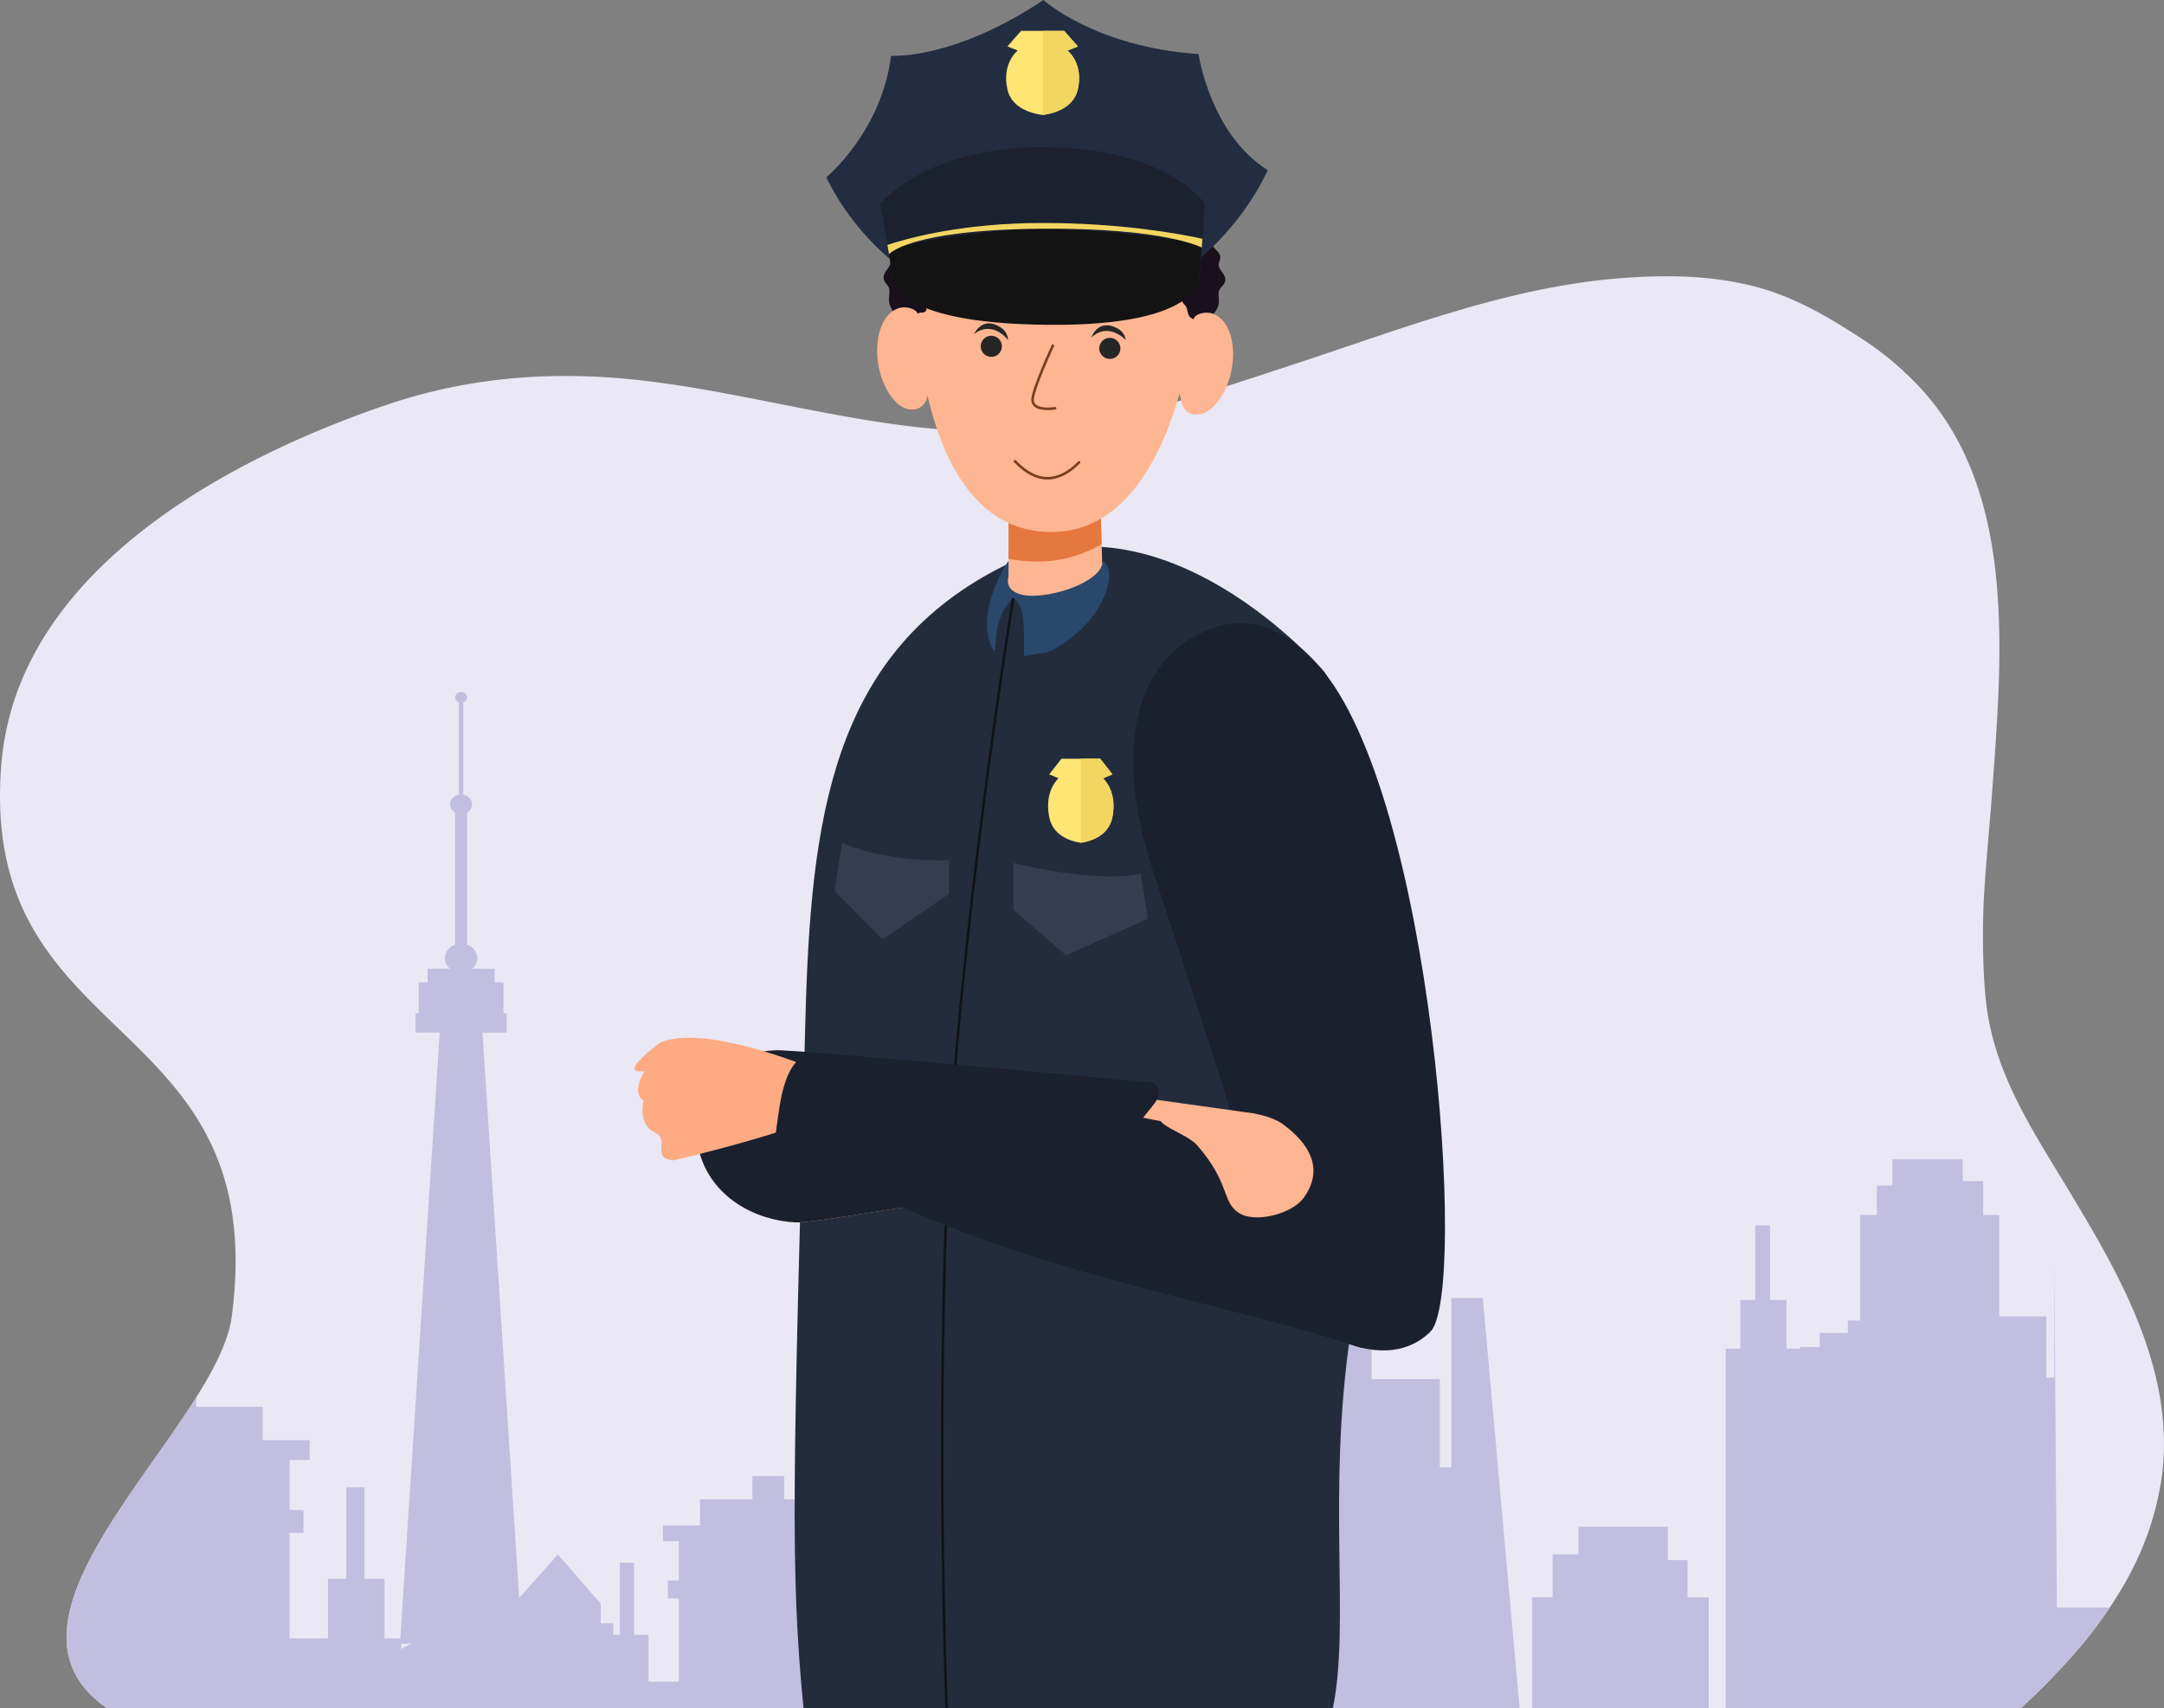 <svg id="Layer_1" data-name="Layer 1" xmlns="http://www.w3.org/2000/svg" xmlns:xlink="http://www.w3.org/1999/xlink" viewBox="0 0 1260.56 995.08"><rect x="0" y="0" width="1260.56" height="995.08" fill="#808080" stroke="none"/><defs><style>.cls-1,.cls-19,.cls-2,.cls-20,.cls-25{fill:none;}.cls-1{clip-rule:evenodd;}.cls-3{fill:#e9e8f4;}.cls-10,.cls-11,.cls-12,.cls-14,.cls-15,.cls-16,.cls-18,.cls-26,.cls-27,.cls-29,.cls-3,.cls-5,.cls-6,.cls-7,.cls-9{fill-rule:evenodd;}.cls-4{clip-path:url(#clip-path);}.cls-5{fill:#c1bee0;}.cls-6{fill:#efefef;}.cls-7{fill:#fabd2b;}.cls-8{clip-path:url(#clip-path-2);}.cls-9{fill:#f4af06;}.cls-10{fill:#232c3d;}.cls-11{fill:#2a486c;}.cls-12{fill:#feb591;}.cls-13{clip-path:url(#clip-path-3);}.cls-14{fill:#e5783f;}.cls-15{fill:#18101c;}.cls-16,.cls-17{fill:#19101c;}.cls-18{fill:#262626;}.cls-19{stroke:#793f22;}.cls-19,.cls-20{stroke-linecap:round;stroke-linejoin:round;stroke-width:1.5px;}.cls-20{stroke:#793f23;}.cls-21{fill:#222d41;}.cls-22{fill:#1b212f;}.cls-23{fill:#131313;}.cls-24{fill:#ffe574;}.cls-25{stroke:#0f1216;stroke-miterlimit:10;stroke-width:1.46px;}.cls-26{fill:#1a202e;}.cls-27{fill:#333f51;}.cls-28{fill:#f2d661;}.cls-29{fill:#feab83;}</style><clipPath id="clip-path"><path class="cls-1" d="M1177,995.05H62.5c-79-54,64-163.41,72.52-228.35C158.5,587.24-12.91,613,.78,445.15,9.84,334.06,129.54,268.46,224.61,236c49.82-17,100.5-20.32,152-14.09,76.08,9.2,150.35,35.33,227.54,28.17,22.62-2.1,55.15-8.51,77.18-14.91,25.06-7.28,49.88-15.61,74.74-23.77C818.15,191,879.61,166.92,944.56,162c25.77-2,51.93-1.71,77.26,4.79,24.39,6.26,45.41,19,67,33.35a185.59,185.59,0,0,1,27.86,23.73c58.4,60.79,49.66,156.82,43.69,238.38-1.46,19.94-3.5,39.83-4.67,59.8-1,17.77-.8,42.1,1,59.8,4.31,42.95,27.67,77,48.24,111.26,28.44,47.29,61.53,103,54.69,164.21a169.86,169.86,0,0,1-11.16,42.86c-7.33,18.17-17.9,34.87-29.29,49.8-10.93,14.34-28.88,33.28-42.25,45.1Z"/></clipPath><clipPath id="clip-path-2"><path class="cls-2" d="M517.14,552.42c2.55,157.46,24.39,205.07,20.45,275.76,9.45,31.07,59.49,91,112.46,56.91,0,0,101-408.37,44.93-488.9-15.18-21.79-35.36-31.87-56.66-31.88-57.42,0-123,73.26-121.18,188.11Z"/></clipPath><clipPath id="clip-path-3"><path class="cls-2" d="M587.48,289.75l0,46.2s-2.94,7.9,7.82,10.46c12.8,3,42.89-5.54,46.75-17.42l-2.4-89.75-52.21,50.51Z"/></clipPath></defs><path class="cls-3" d="M1177,995.05H62.5c-79-54,64-163.41,72.52-228.35C158.5,587.24-12.91,613,.78,445.15,9.84,334.06,129.54,268.46,224.61,236c49.82-17,100.5-20.32,152-14.09,76.08,9.2,150.35,35.33,227.54,28.17,22.62-2.1,55.15-8.51,77.18-14.91,25.06-7.28,49.88-15.61,74.74-23.77C818.15,191,879.61,166.92,944.56,162c25.77-2,51.93-1.71,77.26,4.79,24.39,6.26,45.41,19,67,33.35a185.59,185.59,0,0,1,27.86,23.73c58.4,60.79,49.66,156.82,43.69,238.38-1.46,19.94-3.5,39.83-4.67,59.8-1,17.77-.8,42.1,1,59.8,4.31,42.95,27.67,77,48.24,111.26,28.44,47.29,61.53,103,54.69,164.21a169.86,169.86,0,0,1-11.16,42.86c-7.33,18.17-17.9,34.87-29.29,49.8-10.93,14.34-28.88,33.28-42.25,45.1Z"/><g class="cls-4"><path class="cls-5" d="M759.59,1116.19V963.75h-9.73v-32.3h-9.92V881.87H730.1v49.58H719.22v32.3h-9v-1H697.05v-9.34H678.4v-8.26h-8.21V875H659.08V855.4h-10.3V837.93H602.05v14.48H588.46V875H577.78v67.4H546.53v40.57h-5.3V905.19H526.8V857.27H481.34v47.92H475.6v-16.6H463.12V873.3h-6.34V859.78H438.29V873.3H407.76v15.29H386.21v9h9.21v23H389v10.44h6.39v48.46H377.78V952.23h-8.4v-42h-8.33v42h-3.82v-6.75h-7.3V934.1L325,905.42,299.41,934.1v11.38h-5.62v-14.3L278.86,939V897.08l-34.11,15.08v42.6l-11.06,5.69v-6.13H224V919.61h-11.7V866.32H201.74v53.29H191.07v34.71H168.69V892.81h8.1V879.55h-8.1V850.33h11.69V838.84H153v-19.4H114.28V802.27H90.8v17.17h-8v19.4H66.92v21.07H59.63V799.08H39.14V705.71H20.61v93.37H1.93v60.83H-16.38v98.65h-6.73V907.08H-62.77V821.53H-76.33V792.92H-93.58V774.53H-152.9v22.18H-166v24.82h-14.1v89h-10.41v10.49h-23.68v11.85h-16.71v1.33H-242.3v-41h-13.81V830.31H-268.6v62.93h-12.59v41h-12.34v182ZM-230.87,1106V939.93h7.15v17.85h-5v8.11h5v38.23h-5v88.7h5V1106Z"/><path class="cls-5" d="M1005.25,1163.24V785.51h8.52v-28.3h8.69V713.75h8.62v43.46h9.54v28.3h7.89v-.91h11.54v-8.19h16.35v-7.24h7.19V707.7h9.73V690.56h9V675.25h41v12.69h11.91V707.7h9.36v59.06H1192v35.55h4.64V734.19l1.53,202.14h50.95v42h5V963.78h10.94V950.39h5.56V938.53h16.2v11.86h26.75v13.39h18.89v7.94h-8.07v20.17H1330v9.16h-5.59v42.46h15.45v-24h7.37V982.76h7.3v36.79h3.35v-5.91h6.39v-10l21.86-25.13,22.42,25.13v10h4.92V1001.1l13.09,6.87V971.23l29.88,13.21v37.33l9.7,5v-5.38h8.48V991h10.25v-46.7h9.27V991h9.34v30.41h19.62v-53.9H1516V955.86h7.1V930.25h-10.24V920.19h24v-17h34v-15h20.57v15h7v17h13.89v18.45h6.38v-53.3h18V803.51h16.23v81.83h16.38v53.3h16v86.46h5.9V980h34.76V905h11.88V879.94h15.12V863.83h52v19.44h11.45V905h12.36v78h9.12v9.19h20.75v10.39h14.64v1.16h10V967.86h12.11V912.71h10.94v55.15h11v35.92h10.81v159.46Zm868-8.94V1008.77H1867v15.65h4.34v7.1H1867V1065h4.34v77.73H1867v11.54Z"/><path class="cls-5" d="M568.3,1012.37l317.8-7.15L863.76,756.08H845.45v98.66h-6.72V803.26H799.06V717.71H785.5V689.1H768.25V670.71H708.94v22.18H695.87v24.82h-14.1v89H671.35v10.49H647.68v11.85H631v1.32H619.54v-41H605.72V726.48H593.24v62.94h-12.6v41H568.3v182Zm62.67-10.2V836.11h7.14V854h-5v8.1h5V900.3h-5V989h5v13.17Z"/><path class="cls-5" d="M1094.79,1188.63l-278.49-6.26,19.57-271.63V964h16v86.46h5.9v-45.12h34.75v-75h11.89V905.34h15.11V889.23h52v19.44H983v21.74h12.35v78h9.13v9.19h20.74V1028h14.65v1.16h10V993.26H1062V938.1h10.94v55.16h11v35.92h10.81v159.45Zm-54.91-8.93V1034.17h-6.26v15.65H1038v7.1h-4.34v33.51H1038v77.73h-4.34v11.54Z"/><path class="cls-5" d="M269.88,409a3.13,3.13,0,0,0,2.22-2.88,3.52,3.52,0,0,0-7,0,3.13,3.13,0,0,0,2.22,2.88v53.91a5.91,5.91,0,0,0-5.15,5.58,5.56,5.56,0,0,0,2.93,4.78v77a8.5,8.5,0,0,0-6,7.81,8,8,0,0,0,3.07,6.18H249.07v7.89h-5.14v18h-1.86v11.27h14.08L233,957.32h71.15L281.05,601.44h14.09V590.17h-1.87v-18h-5.13v-7.89H275a8,8,0,0,0,3.07-6.18,8.5,8.5,0,0,0-6-7.81v-77a5.58,5.58,0,0,0,2.93-4.78,5.91,5.91,0,0,0-5.15-5.58V409Z"/></g><path class="cls-6" d="M583.4,631.44S501.34,845.67,469.49,895.8c-2.44,17.17,10.77,25.35,24.59,23.7,0,0,148.57-177.19,161.73-241,0,0-39.81-38.58-72.41-47"/><path class="cls-6" d="M560.05,810.71c38.64-31.85,88.58-276.58,53.13-370.22-13.53-35.77-34.77-44.33-59-42-33.52,3.2-69.94,35.52-74.09,120.24-7.14,146,2.41,168-5.51,233.22,6.87,29.35,51.1,59.22,85.49,58.78"/><path class="cls-7" d="M650.05,885.09s101-408.38,44.93-488.9S514.6,395,517.14,552.42s24.4,205.08,20.45,275.76c9.45,31.07,59.49,91,112.46,56.91"/><g class="cls-8"><path class="cls-9" d="M509.63,490c-3.32.52,1.87,6.47,2.47,9.77,1.09,6,1.9,12.09,2.76,18.14,2.74,19.22,5,38.47,6.92,57.79,6.07,60.4,14.41,119.58,30.27,178.26,7.32,27.11,13.74,55.38,27.11,80.28a116.71,116.71,0,0,0,53.65,50.68,155.82,155.82,0,0,0,28.1,9.3c.66.16,12.64,2.93,12.17,3.63-3.09,4.52-28.52.71-32.79.49-34-1.79-70.31-7.1-98.43-27.83-60.3-44.44-67.73-135.72-65.75-204.28.78-26.76-1.14-59.88,20-78.72"/></g><path class="cls-10" d="M468.07,995.05H776.39c10.25-49.65-3.56-124.62,10.28-218.34,34.09-230.85,35.64-300.41-15.07-385.16,0,0-94.19-110.62-190.7-60S472.3,477.66,469.18,593c-7.15,264.29-9.08,321.13-1.11,402.1"/><path class="cls-11" d="M642.86,326.81c.6.13-.92.87-1.42,1.25-1.06.81-2.13,1.6-3.23,2.35a102.31,102.31,0,0,1-11.05,6.6,91.54,91.54,0,0,1-24.23,8.48c-3.28.66-9.59-.19-12.48,1.5-.69.4,2.78,4.4,3.08,4.84,2,2.93,2.3,6.84,2.61,10.47.78,9.19,0,20.22.65,20,3.09-1.13,12.9-1.85,15.81-3.44,12.83-7,24.47-17.35,30.69-31.64,2.14-4.92,5.71-17.37-1.27-20.52"/><path class="cls-11" d="M593.7,347.27c.14-.64-3.3,1-3.51,1.17a26.44,26.44,0,0,0-5.77,7.48A41.21,41.21,0,0,0,580.23,371c-.07.64-.43,8.28-1,8-1.28-.63-2-3.19-2.41-4.39a35.6,35.6,0,0,1-1.72-14.28,55.1,55.1,0,0,1,3.3-15.2,83.06,83.06,0,0,1,6-13.51,34.4,34.4,0,0,1,3.14-5c.34-.41,1.43-1.26,1.45-.72.16,4.95-1.54,8.86,1.44,13.6a35.56,35.56,0,0,0,4.57,6.15c.25.25,1.75,1.24,1.51,1.67"/><path class="cls-12" d="M587.48,289.75l0,46.21s-2.94,7.89,7.82,10.45c12.8,3,42.89-5.54,46.75-17.43l-2.4-89.74-52.21,50.51Z"/><g class="cls-13"><path class="cls-14" d="M662.53,305.32c.22-1.14-1.51,1.66-2.45,2.25a45.84,45.84,0,0,1-6.42,3.22c-6.45,2.78-10.37,5.66-16.72,8.73-21.09,10.19-40.06,8.76-60.83,3.5-4.88-1.23-26.37-8.52-26.6-15.95-.15-4.76,7-8.32,10.06-10.28,13.53-8.71,27.84-16.28,42.09-23.71,19.33-10.08,39-19.68,59.08-28.31,6.47-2.79,17.49-8.74,24.71-3.34,9.72,7.26-28.72,53.22-22.92,63.89"/></g><path class="cls-15" d="M706.35,156.54c-1.91-18.3-9.46-43.63-19-55.23-3-3.59-4.86-8-7.93-11.45-9.06-10.33-23.63-17.8-36.28-23a134.19,134.19,0,0,0-43.84-9.7C584.83,56.26,553.11,71.7,553,71.89c-.86,1.16-24.21,22-24.44,24.71-.19,2.15-4,20.27-3.52,25.67.5,5-2.12,10.42-2.55,15.41-.87,10.16-.13,20.42,1,30.53.34,3,.83,13.73,4.19,15.64,10.56,6,28.05,5.39,39.57,6.24a456.52,456.52,0,0,0,96.57-2.62c10.55-1.44,28.35,2.06,38.44-1.51,4-1.41,5.52-15.88,4.1-29.42"/><path class="cls-16" d="M536.55,86.75c-1.41-7.51,6.06-5.84,9.37-10.42,2.19-3,3.57-5.92,7.29-7.39,2.45-1,6.06-.36,8.13-1.93,3.14-2.38,4.56-6.63,8-9.1,8.38-5.93,13.5-3.61,22.64-4.27,4.08-.3,8-1.52,12.14-1.4,5.48.17,10.29,4.22,15.64,4.18,7.68-.06,13.76-4.59,21.83-2,7.6,2.47,8.78,9.42,14.38,13.68,4.6,3.51,11.52,3.66,16.37,6.85,2.52,1.66,1.91,5.65,3.7,6.81,2.52,1.63,5.81.48,8.3,2.93,3.27,3.21.77,9.52,3.4,12.15,2.11,2.11,7.51-1.6,10.88,4.91,3.26,6.29-3.6,12.5-1.64,17.9,1.13,3.12,7.22,4.1,8.84,8.06,2,4.8-1.4,9-.36,13.57.73,3.2,4.41,4.57,5.29,7.74.57,2-1.08,3.64-.82,5.62.39,3,3.68,4.76,3.83,8s-2.72,4-3.64,6.66c-.79,2.23.29,5.33-.23,7.77-1.18,5.54-5.1,7.53-9,10.52l-87.31-53.22-87.54,52.26c-3.6-3.13-7.22-5.24-8.15-10.82-.41-2.46.71-5.52.05-7.78-.79-2.65-3.48-3.43-3.22-6.78s3.43-4.87,3.9-7.84c.31-2-1.19-3.62-.58-5.65.94-3.13,3.12-5.35,3.92-8.51,1.14-4.54-3.24-10.53-1.23-15.26,1.67-3.9,3-7,4.13-10.06,2-5.33-1.36-10.34,1.93-16.52,3.4-6.39,5.13,1.56,5.94-8.31.12-1.49,1.72-2,3.78-2.36"/><path class="cls-12" d="M533.64,177.88s1,132,78.75,132c71.5,0,83-122.65,83-122.65,11-31.38-3.94-53.09-25.53-95.24l-99-2.56c-36.22,26.48-49.57,40.24-37.2,88.49"/><path class="cls-17" d="M585.72,172.76s-10.32-9-24.11,5.25c-3.82,4,4.33-1,12.33-2.08,8.61-1.11,17.09,1.42,11.78-3.17"/><path class="cls-17" d="M636.81,173.66s10.62-8.66,23.91,6.1c3.67,4.07-4.3-1.21-12.25-2.52-8.57-1.41-17.13.82-11.66-3.58"/><path class="cls-18" d="M576.4,195.67a6.14,6.14,0,1,1-5,7.07,6.13,6.13,0,0,1,5-7.07"/><path class="cls-18" d="M644.86,197a6.14,6.14,0,1,1-4.29,7.55,6.13,6.13,0,0,1,4.29-7.55"/><path class="cls-18" d="M655.72,198s-9.82-10.79-20-1.42c0,0,3.61-11.06,14.69-5.59,5.16,2.55,5.29,7,5.29,7"/><path class="cls-18" d="M587.15,198s-8.64-11.75-19.73-3.49c0,0,4.75-10.63,15.2-4,4.87,3.08,4.53,7.52,4.53,7.52"/><path class="cls-19" d="M613.32,201.3s-12.51,26.87-11.83,32.21c.8,6.34,13.13,4.29,13.13,4.29"/><path class="cls-20" d="M591.25,268.67c13.08,13.67,25.45,12.5,37.33.66"/><path class="cls-15" d="M551.4,129.58l-.12-.14c0,.1-.08.2-.11.3l.23-.16Zm-19.89,54.59c-1.54,2.21-3,4-3.63,3.86s-1.18-4-1.31-4.5a86.8,86.8,0,0,1-1.93-16.3C523.71,144,529.17,119,539,97.9a64.11,64.11,0,0,1,12.12-17.54c39.36-40.46,105.71-11.74,134.3,27.25,12.42,16.93,28.19,53.76,16.89,74.47l-3.65,1.49c0,1.4.23,5.8-1,6.42-.39.2-1.55-3.22-1.89-3.53-1-.89-2.19-1.15-3-2.31-1.11-1.65-.9-3.76-1.86-5.45-.81-1.42-2.11-2.22-2.66-3.88-.6-1.82-.14-3.69-.61-5.46-1-3.77-3.3-7.19-4.84-10.73-.53-1.21-.14-2.6-.64-3.78-.67-1.6-3.28-2-4.17-3.63-1.17-2.17.64-4.44.18-6.71-.41-2.07-2.58-3.12-3-5-.27-1.17.55-2.26.48-3.43-.1-1.67-1.54-2.89-1.87-4.51-.54-2.59.27-5.12-.8-7.19-1.64,2.2-6.61.92-8.72,2.5-1.69,1.27-2.91,3.3-5,4.06-2.22.82-4.46.44-6.73.33-.26.07-.52.16-.77.24a94.61,94.61,0,0,1-13.38,3.07c-.87,1.25-1.66,2.69-3,3.32-2.72,1.27-8.17.47-11.2.44-2.57,0-5-1.53-7.58-1.38-2.17.14-3.29,1.92-5.68,1.32a12.69,12.69,0,0,1-4.12-2h-.3l-.05.06c-1.06,1.31-3.45.89-4.89.75-3.16-.3-5.39,2.16-8.29,1.62-3.2-.59-7.15-.42-10.19-1.56a13.46,13.46,0,0,1-2.92-2.1c-3-.33-6-.73-8.9-1.25-6-.09-12.36-.13-17.61-2.47a7.2,7.2,0,0,1-2-1.37c-.36,2.63.62,5.05.57,7.76,0,1.62-1.54,2.5-1.7,4-.12,1.31,1.16,2.18.61,3.58-.37,1-1.66,1.42-1.86,2.39-.38,1.78,1,3.35.57,5.27-.64,2.69-2.63,3.76-3.83,6-.29.54.21,1.68-.07,2-.48.57-1.34-.74-1.7.77-.48,2.06.13,4.23-.5,6.29-.93,3-3.49,6-4.69,9-.53,1.31,1.24,2.66.38,4-1,1.6-3.07.69-4.48,1.43-.9.47-.74,2.33-1.68,2.46a2.41,2.41,0,0,1-1.89-.76"/><path class="cls-12" d="M540.13,231.23c.2-1.94,4.54-12.95,3.2-23.67-1.61-13-9-25.86-9.75-26.34s-1.53-1-1.69-1.09a14.9,14.9,0,0,0-3.07-.93A11.25,11.25,0,0,0,520.4,181c-7.13,4.67-9.44,15-9.45,23,0,10.77,3.54,23,11.53,30.72,6.15,5.91,15.57,5.18,17.65-3.48"/><path class="cls-12" d="M688.14,233.83c-.12-2-4.08-13.11-2.37-23.77,2.07-12.9,9.94-25.53,10.67-26s1.57-1,1.73-1a15.07,15.07,0,0,1,3.1-.82,11.29,11.29,0,0,1,8.35,2.12c7,4.92,8.91,15.34,8.64,23.28-.37,10.76-4.35,22.89-12.6,30.29-6.35,5.69-15.75,4.64-17.52-4.09"/><path class="cls-21" d="M481.39,103.23s32-26.33,37.68-70.71c0,0,36.13,2.58,88.78-32.52,0,0,29.94,27.35,90.32,31.49,0,0,6.71,46.45,40.26,67.61,0,0-34.58,83.1-128.52,84.13s-128.52-80-128.52-80"/><path class="cls-22" d="M701.81,118.63l-1.4,20.45-.37,5.13-1.2,17.69-178.45,1.24-2.54-15.06-.93-5.42-4.08-24s26.67-33.8,97.38-32.87,91.59,32.87,91.59,32.87"/><path class="cls-23" d="M517.39,144.89s47.44-11.41,89.76-11.41,92.79,8.25,92.79,8.25l-1.29,18.59s4.15,29.78-88.6,28.87-89.83-27.64-89.83-27.64l-2.83-16.66Z"/><path class="cls-24" d="M627.87,51.86c-2,9.19-10.26,12.88-16.66,14.4a34.24,34.24,0,0,1-3.87.68,33.53,33.53,0,0,1-3.9-.68c-6.36-1.52-14.72-5.21-16.63-14.4-3.3-15.35,6.07-22.43,6.07-22.43l-6.07-2.38,8-9.08H619.9l8,9.08-6.1,2.38s9.37,7.08,6.1,22.43"/><path class="cls-25" d="M590.19,348.44S557.13,551.59,551.4,700.58s0,294.47,0,294.47"/><path class="cls-26" d="M833.28,775.57c21.94-21.81,1.48-313.48-65.31-388.07-25.51-28.48-48.41-28.83-70.2-17.93-30.11,15.06-52.45,58.32-25.8,138.85,45.93,138.79,57.11,177.17,73.22,240.88,4.65,18.42,58.36,55.84,88.09,26.27Z"/><path class="cls-27" d="M590.41,502.72s47.35,12.08,74,6.2l4.31,26.18L621,556.42,590.41,530v-27.3Z"/><path class="cls-27" d="M552.71,501.08s-35.85,1.64-62.2-10.22L486.18,519l27.92,28.11,38.61-26.41V501.08Z"/><path class="cls-28" d="M627.87,51.86c-2,9.19-10.26,12.88-16.66,14.4a34.24,34.24,0,0,1-3.87.68V18H619.9l8,9.08-6.1,2.38s9.37,7.08,6.1,22.43"/><path class="cls-24" d="M648,475.77c-1.76,9.2-9.21,12.88-14.94,14.4a28.18,28.18,0,0,1-3.47.69,27.37,27.37,0,0,1-3.49-.69c-5.71-1.52-13.21-5.2-14.92-14.4-3-15.35,5.44-22.43,5.44-22.43L611.17,451l7.15-9.08h22.52L648,451l-5.47,2.38s8.4,7.08,5.47,22.43"/><path class="cls-28" d="M648,475.77c-1.76,9.2-9.21,12.88-14.94,14.4a28.18,28.18,0,0,1-3.47.69v-49h11.26L648,451l-5.47,2.38s8.4,7.08,5.47,22.43"/><path class="cls-28" d="M700.41,139.08l-.37,5.13s-21-11.55-93.39-11c-77.21.62-88.8,14.84-88.8,14.84l-.93-5.42c12.93-4.24,44.64-12.76,90.42-12.76,44.75,0,78.37,6,93.07,9.18"/><path class="cls-12" d="M451.55,611.77c-44.87,2.11-50.19,37.13-44.18,59.22,7.09,26.09,32.06,39.79,56.11,41,16.31.86,157.18-27.84,268-34.36.23-8.54,11.93-20.41-.94-29.11,0,0-265.91-37.4-279-36.79"/><path class="cls-26" d="M451.55,611.77c-44.87,2.11-50.19,37.13-44.18,59.22,7.09,26.09,32.06,39.79,56.11,41,9.81.52,64.65-9.66,130.92-19.27,43.94-6.37,20.4-23.08,64.59-25.67,1.67-19,25.45-27.75,12.57-36.45,0,0-206.92-19.48-220-18.87"/><path class="cls-29" d="M470.59,621.19s-61.21-25.08-86-13.9c0,0-26.44,19.1-9.09,16.6,0,0-8.21,12.16-.62,17.21,0,0-3.56,13.67,6.27,18.26s-2.64,15.29,11.37,16.49c0,0,91.46-21.38,101.06-34.73l-23-19.93Z"/><path class="cls-26" d="M796.93,676.86c73.2,15.49,17.42,100.62-3.86,108.17-100.72-33-220.78-45.79-342-121.25,3-10.42,2.15-45,21-50.67,0,0,308.6,60.3,324.85,63.75"/><path class="cls-12" d="M730.53,648.56c4.15.83,11.68,2.51,16.65,6.14,15.51,11.33,24.41,26.2,12.22,43-6.78,9.36-28.32,15-37.81,8.75-10-6.57-5.06-17.52-24.22-39.36-7.36-8.39-33.88-13.95-15.36-20.22l48.52,1.64Z"/></svg>